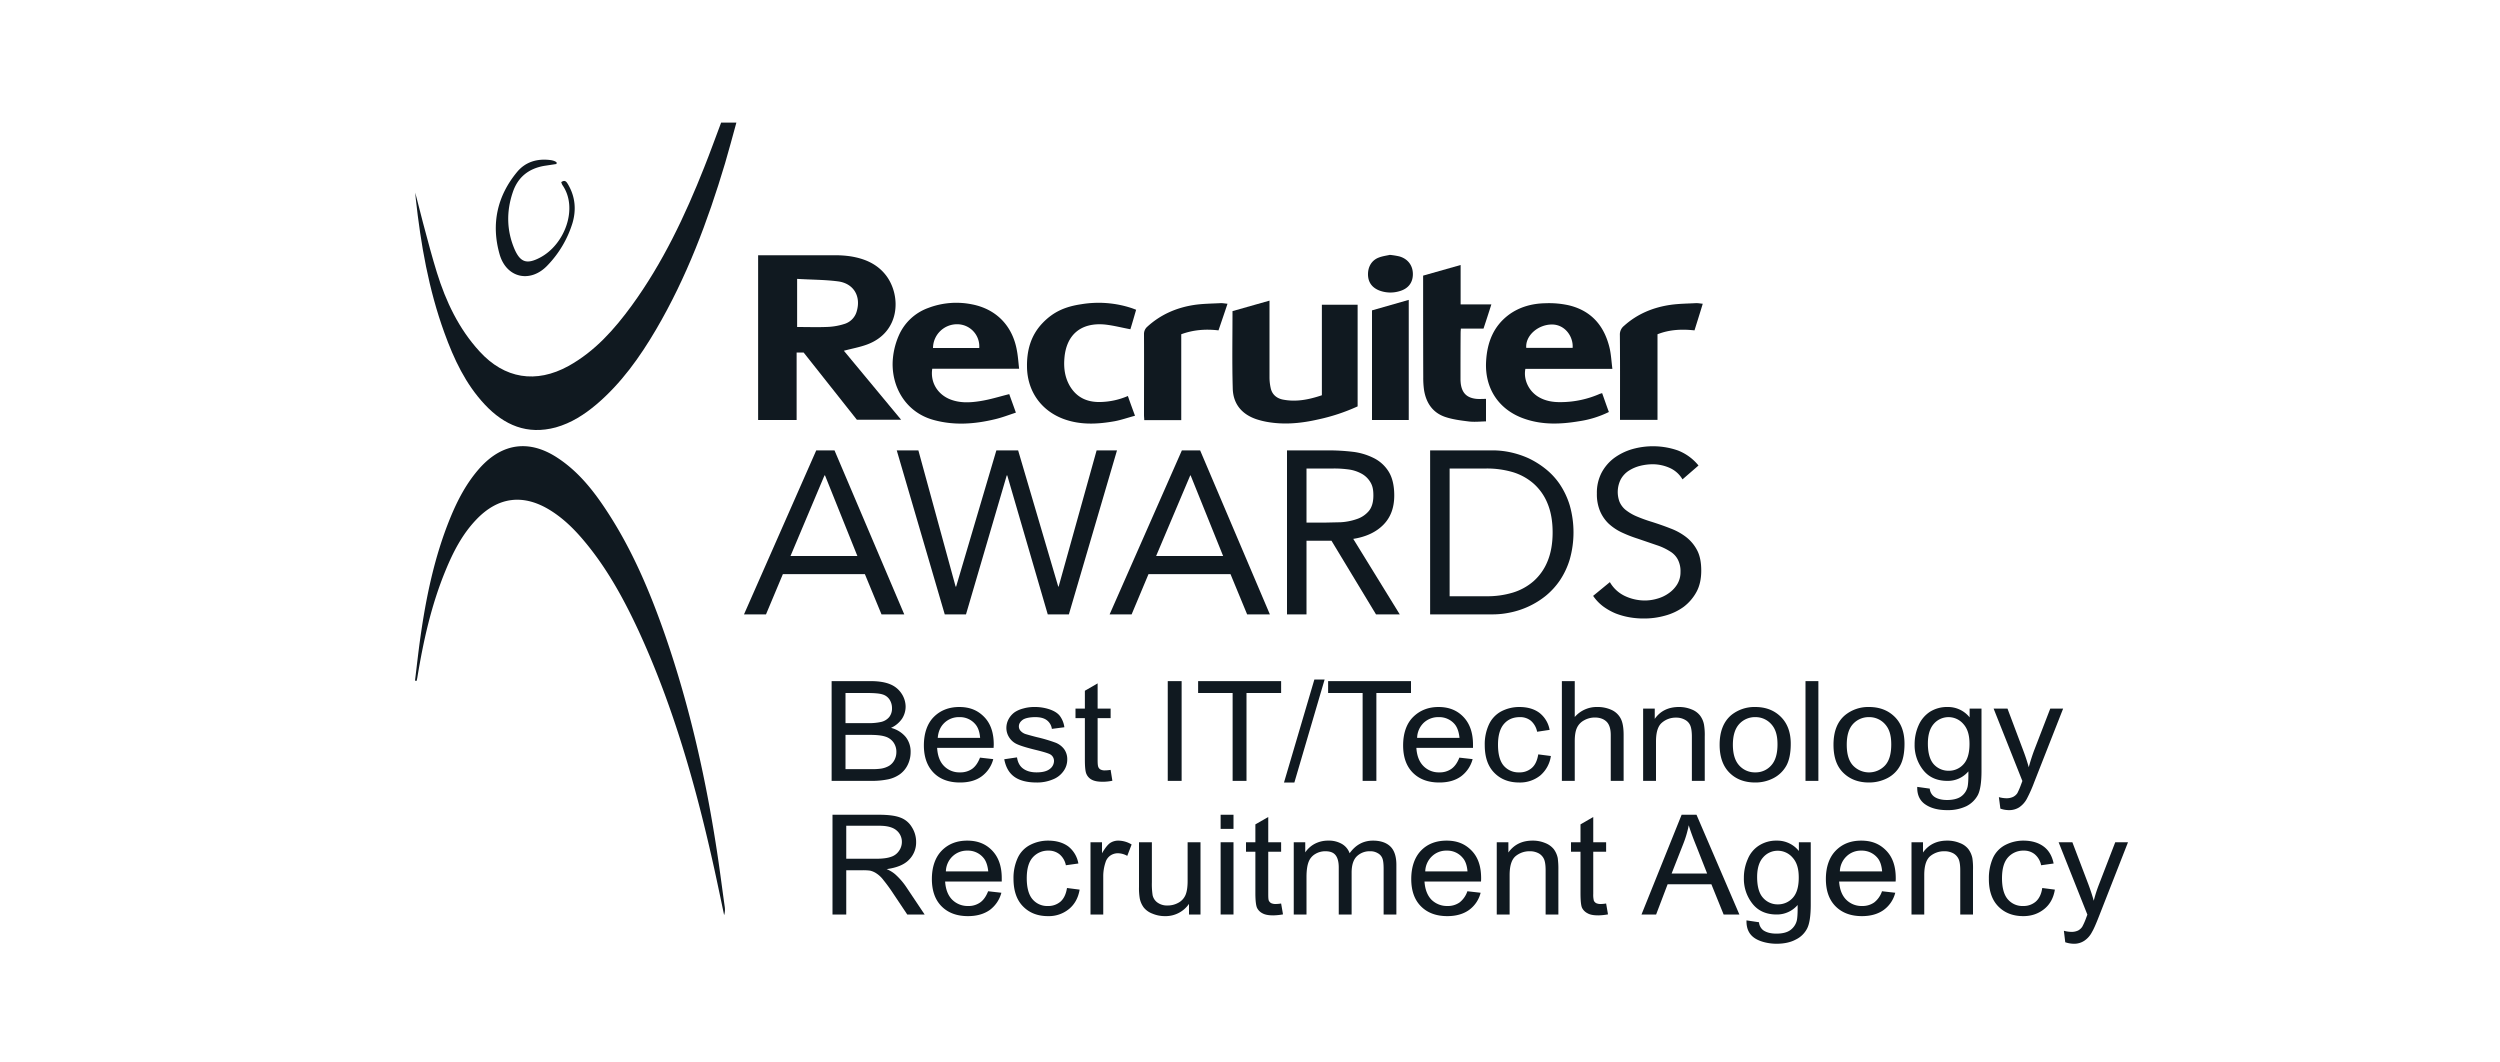 <svg id="Layer_2" data-name="Layer 2" xmlns="http://www.w3.org/2000/svg" viewBox="0 0 2000 850"><defs><style>.cls-1{fill:#101920;}</style></defs><path class="cls-1" d="M665.3,624.7V544.9h31.4c6.4,0,11.6.9,15.4,2.5a19.6,19.6,0,0,1,9.1,7.4,19.1,19.1,0,0,1,3.3,10.5,17.8,17.8,0,0,1-2.9,9.7,21.5,21.5,0,0,1-8.8,7.3,22.5,22.5,0,0,1,11.7,7.2,18.8,18.8,0,0,1,4,12.1,23,23,0,0,1-2.4,10.4,20,20,0,0,1-6.2,7.4,25.4,25.4,0,0,1-9.1,4,64.6,64.6,0,0,1-13.6,1.3Zm11.1-46.2h18.1a43.1,43.1,0,0,0,10.6-1,11.8,11.8,0,0,0,6.3-3.9,10.9,10.9,0,0,0,2.2-7,12.5,12.5,0,0,0-2-7,10,10,0,0,0-5.7-4.1c-2.5-.8-6.7-1.1-12.8-1.1H676.4Zm0,36.8h20.8a45.2,45.2,0,0,0,7.6-.4,18.5,18.5,0,0,0,6.4-2.2,11.9,11.9,0,0,0,4.2-4.4,13.6,13.6,0,0,0,1.7-6.7,12.9,12.9,0,0,0-2.4-7.8,12.5,12.5,0,0,0-6.7-4.6c-2.8-.9-6.9-1.3-12.2-1.3H676.4Z"/><path class="cls-1" d="M784,606.1l10.6,1.2a24.6,24.6,0,0,1-9.3,13.8c-4.5,3.3-10.3,4.9-17.3,4.9-8.9,0-16-2.6-21.1-7.8s-7.8-12.5-7.8-21.9,2.6-17.3,7.8-22.6,12.1-8.1,20.5-8.1,14.7,2.6,19.9,7.9,7.7,12.7,7.7,22.2c0,.6-.1,1.4-.1,2.6H749.7c.4,6.4,2.2,11.2,5.6,14.6a17.1,17.1,0,0,0,12.7,5,16.3,16.3,0,0,0,9.7-2.8Q781.6,612.3,784,606.1Zm-33.8-15.8h33.9c-.4-4.9-1.7-8.5-3.9-11a16.1,16.1,0,0,0-12.7-5.6,16.8,16.8,0,0,0-11.9,4.5C752.4,581.2,750.6,585.2,750.2,590.3Z"/><path class="cls-1" d="M803.4,607.4l10.2-1.5c.6,3.9,2.1,6.9,4.8,8.9s6.2,3.1,10.9,3.1,8.2-.9,10.5-2.7a8,8,0,0,0,3.4-6.4,6,6,0,0,0-3-5.3q-2.1-1.2-10.5-3.3c-7.5-1.8-12.8-3.4-15.7-4.7a14.4,14.4,0,0,1-6.6-5.5,13.9,13.9,0,0,1-2.3-7.7,14.9,14.9,0,0,1,1.9-7.2,16.4,16.4,0,0,1,5-5.5,22.9,22.9,0,0,1,6.6-2.8,31.4,31.4,0,0,1,8.9-1.2,36.8,36.8,0,0,1,12.5,2c3.6,1.3,6.3,3,8,5.3a19.6,19.6,0,0,1,3.5,8.9l-10,1.3a10.4,10.4,0,0,0-4-6.9c-2.2-1.7-5.3-2.5-9.3-2.5s-8.1.7-10.1,2.2-3,3.2-3,5.2a5.2,5.2,0,0,0,1.2,3.4,9.4,9.4,0,0,0,4,2.7c1,.3,4,1.2,9.1,2.5a124.6,124.6,0,0,1,15.2,4.5,15.8,15.8,0,0,1,6.7,5.1,13.7,13.7,0,0,1,2.5,8.4,15.6,15.6,0,0,1-3,9.2,18.6,18.6,0,0,1-8.7,6.7,32,32,0,0,1-12.7,2.4c-7.9,0-13.9-1.6-18.1-4.7S804.6,613.6,803.4,607.4Z"/><path class="cls-1" d="M888.5,615.9l1.4,8.7a36.6,36.6,0,0,1-7.7.8c-3.8,0-6.6-.5-8.7-1.6a9.3,9.3,0,0,1-4.3-4.5c-.9-1.8-1.3-5.7-1.3-11.5V574.5h-7.5v-7.6h7.5V552.6l10.2-5.9v20.2h10.4v7.6H878.1v33.8q0,4.2.6,5.4a3.9,3.9,0,0,0,1.7,1.9,7.2,7.2,0,0,0,3.6.7A29.3,29.3,0,0,0,888.5,615.9Z"/><path class="cls-1" d="M934.2,624.7V544.9h11.1v79.8Z"/><path class="cls-1" d="M986.1,624.7V554.4H958.5v-9.5h66.4v9.5H997.2v70.3Z"/><path class="cls-1" d="M1027.2,626l24.3-82.4h8.2L1035.5,626Z"/><path class="cls-1" d="M1090.1,624.7V554.4h-27.6v-9.5h66.3v9.5h-27.7v70.3Z"/><path class="cls-1" d="M1167.5,606.1l10.6,1.2a25.1,25.1,0,0,1-9.3,13.8c-4.6,3.3-10.3,4.9-17.4,4.9-8.9,0-15.9-2.6-21.1-7.8s-7.8-12.5-7.8-21.9,2.6-17.3,7.9-22.6,12.1-8.1,20.4-8.1,14.8,2.6,19.9,7.9,7.7,12.7,7.7,22.2v2.6h-45.3c.4,6.4,2.3,11.2,5.7,14.6a17.1,17.1,0,0,0,12.7,5,16,16,0,0,0,9.6-2.8C1163.8,613.2,1165.9,610.2,1167.5,606.1Zm-33.8-15.8h33.9c-.5-4.9-1.8-8.5-3.9-11a16.2,16.2,0,0,0-12.7-5.6,17,17,0,0,0-12,4.5A17.3,17.3,0,0,0,1133.7,590.3Z"/><path class="cls-1" d="M1230.6,603.5l10.1,1.3a25.1,25.1,0,0,1-8.5,15.6,25.8,25.8,0,0,1-16.8,5.6c-8.3,0-14.9-2.6-20-7.8s-7.6-12.5-7.6-22.2a37.6,37.6,0,0,1,3.3-16.3,22.7,22.7,0,0,1,9.9-10.6,31.1,31.1,0,0,1,14.5-3.5q9.9,0,16.2,4.8a22.2,22.2,0,0,1,8,13.5l-10,1.5a15.6,15.6,0,0,0-5-8.8,13.5,13.5,0,0,0-8.8-2.9c-5.2,0-9.4,1.7-12.6,5.3s-4.9,9.1-4.9,16.8,1.6,13.4,4.7,16.9a15.5,15.5,0,0,0,12.2,5.2,14.5,14.5,0,0,0,10.1-3.5C1228.1,612.1,1229.8,608.4,1230.6,603.5Z"/><path class="cls-1" d="M1249.5,624.7V544.9h10.3v28.7a23.2,23.2,0,0,1,18.1-8,26.6,26.6,0,0,1,11.7,2.5,15.5,15.5,0,0,1,7.1,7c1.5,3,2.2,7.3,2.2,13v36.6h-10.3V588.1c0-4.9-1.1-8.5-3.3-10.7s-5.4-3.4-9.5-3.4a17.6,17.6,0,0,0-8.6,2.3,12.9,12.9,0,0,0-5.7,6.1c-1.2,2.6-1.7,6.2-1.7,10.7v31.6Z"/><path class="cls-1" d="M1314.5,624.7V566.9h9.3v8.2c4.4-6.3,10.9-9.5,19.3-9.5a25.9,25.9,0,0,1,10.1,1.9,15.6,15.6,0,0,1,6.8,4.9,17.3,17.3,0,0,1,3.2,7.3,50.1,50.1,0,0,1,.6,9.5v35.5h-10.3V589.6q0-6-1.2-9a9.1,9.1,0,0,0-4.2-4.7,14,14,0,0,0-7.2-1.8,16.8,16.8,0,0,0-11.3,4q-4.8,3.9-4.8,15v31.6Z"/><path class="cls-1" d="M1375.7,595.8c0-10.7,3.2-18.6,9.4-23.8a29.6,29.6,0,0,1,19.1-6.4q12.5,0,20.4,7.8c5.3,5.2,8,12.4,8,21.6,0,7.4-1.2,13.3-3.5,17.5a24.8,24.8,0,0,1-10.3,10,31.2,31.2,0,0,1-14.6,3.5c-8.5,0-15.4-2.6-20.6-7.8S1375.7,605.6,1375.7,595.8Zm10.6,0c0,7.4,1.7,12.9,5.1,16.6a16.7,16.7,0,0,0,12.8,5.5,16.4,16.4,0,0,0,12.7-5.5c3.4-3.7,5.1-9.3,5.1-16.9s-1.7-12.6-5.1-16.3a16.8,16.8,0,0,0-12.7-5.5,17,17,0,0,0-12.8,5.5C1388,582.9,1386.3,588.4,1386.3,595.8Z"/><path class="cls-1" d="M1444.4,624.7V544.9h10.3v79.8Z"/><path class="cls-1" d="M1466.8,595.8c0-10.7,3.1-18.6,9.4-23.8a29.3,29.3,0,0,1,19-6.4c8.4,0,15.2,2.6,20.5,7.8s7.9,12.4,7.9,21.6c0,7.4-1.2,13.3-3.5,17.5a24,24,0,0,1-10.2,10,31.9,31.9,0,0,1-14.7,3.5c-8.5,0-15.3-2.6-20.6-7.8S1466.8,605.6,1466.8,595.8Zm10.6,0c0,7.4,1.6,12.9,5,16.6a17.6,17.6,0,0,0,25.6,0c3.4-3.7,5-9.3,5-16.9s-1.7-12.6-5.1-16.3a16.8,16.8,0,0,0-12.7-5.5,17,17,0,0,0-12.8,5.5C1479,582.9,1477.4,588.4,1477.4,595.8Z"/><path class="cls-1" d="M1533.8,629.5l10,1.4a8.9,8.9,0,0,0,3.5,6.4c2.5,1.8,6,2.7,10.4,2.7s8.4-.9,11-2.7a13.1,13.1,0,0,0,5.3-7.6c.5-2,.8-6.2.7-12.6a21.4,21.4,0,0,1-16.8,7.6c-8.3,0-14.8-2.9-19.3-8.6a31.8,31.8,0,0,1-6.9-20.6,37.1,37.1,0,0,1,3.2-15.3,24.8,24.8,0,0,1,9.1-10.8,25.7,25.7,0,0,1,14-3.8,22.1,22.1,0,0,1,17.7,8.3v-7h9.5v50c0,8.9-1,15.3-2.9,19.1a21.2,21.2,0,0,1-9.1,8.9,34.1,34.1,0,0,1-15.4,3.2c-7.3,0-13.1-1.5-17.6-4.6S1533.6,635.7,1533.8,629.5Zm8.5-34.7c0,7.6,1.6,13.1,4.7,16.6a15.8,15.8,0,0,0,11.9,5.2,15.5,15.5,0,0,0,11.9-5.2c3.2-3.5,4.8-8.9,4.8-16.3s-1.7-12.4-5-16a15.6,15.6,0,0,0-23.5-.1C1543.9,582.6,1542.3,587.8,1542.3,594.8Z"/><path class="cls-1" d="M1600.3,646.9l-1.2-9.2a23.5,23.5,0,0,0,5.9.9,12.2,12.2,0,0,0,5.5-1.1,8.9,8.9,0,0,0,3.4-3,63.2,63.2,0,0,0,3.1-7.3l.9-2.4-23-57.9H1606l12.6,33.5c1.6,4.2,3.1,8.7,4.4,13.4q1.8-6.7,4.2-13.2l13-33.7h10.3l-23.1,58.8a114.2,114.2,0,0,1-5.8,13.1,19.3,19.3,0,0,1-6.3,7.1,15,15,0,0,1-8.4,2.2A21,21,0,0,1,1600.3,646.9Z"/><path class="cls-1" d="M666,731.6V651.8h37.1c7.4,0,13.1.7,17,2.2a17.7,17.7,0,0,1,9.3,7.6,21.9,21.9,0,0,1,3.5,12,19.5,19.5,0,0,1-5.8,14.3c-3.8,3.9-9.8,6.3-17.8,7.4a25.1,25.1,0,0,1,6.7,4,54.4,54.4,0,0,1,9.2,10.6l14.5,21.7H725.8L714.7,715a130.7,130.7,0,0,0-8-11,22.1,22.1,0,0,0-5.6-5.3,15.2,15.2,0,0,0-5.1-2.2,43,43,0,0,0-6.1-.3H677v35.4ZM677,687h23.8c5.1,0,9.1-.5,11.9-1.5a12,12,0,0,0,6.5-4.8,12.3,12.3,0,0,0,2.3-7.1,11.8,11.8,0,0,0-4.3-9.3c-2.9-2.5-7.5-3.7-13.7-3.7H677Z"/><path class="cls-1" d="M790.5,713l10.6,1.2a25.1,25.1,0,0,1-9.3,13.8c-4.6,3.2-10.3,4.9-17.4,4.9-8.9,0-15.9-2.6-21.1-7.8s-7.8-12.5-7.8-21.9,2.6-17.3,7.9-22.7,12.1-8,20.4-8,14.8,2.6,19.9,7.9,7.7,12.6,7.7,22.2v2.6H756.1c.4,6.3,2.3,11.2,5.7,14.6a17.5,17.5,0,0,0,12.7,5,16,16,0,0,0,9.6-2.8C786.8,720.1,788.9,717.1,790.5,713Zm-33.8-15.9h33.9c-.5-4.8-1.8-8.5-3.9-10.9a16,16,0,0,0-12.7-5.7,16.7,16.7,0,0,0-12,4.6A17.2,17.2,0,0,0,756.7,697.1Z"/><path class="cls-1" d="M853.6,710.4l10.1,1.3c-1.1,6.6-4,11.8-8.5,15.5a25.3,25.3,0,0,1-16.8,5.7c-8.3,0-14.9-2.6-20-7.8s-7.6-12.6-7.6-22.2a38.4,38.4,0,0,1,3.3-16.4A22,22,0,0,1,824,676a31.1,31.1,0,0,1,14.5-3.5c6.6,0,12,1.6,16.2,4.7a22.1,22.1,0,0,1,8,13.6l-10,1.4a15.3,15.3,0,0,0-5-8.7,13.6,13.6,0,0,0-8.8-3,16.3,16.3,0,0,0-12.6,5.3c-3.3,3.6-4.9,9.2-4.9,16.8s1.6,13.4,4.7,16.9a15.3,15.3,0,0,0,12.2,5.3,14.9,14.9,0,0,0,10.1-3.5C851.1,718.9,852.8,715.3,853.6,710.4Z"/><path class="cls-1" d="M872.4,731.6V673.8h9.2v8.8c2.4-4.1,4.5-6.8,6.5-8.2a11.8,11.8,0,0,1,6.6-1.9,20.8,20.8,0,0,1,10.6,3.1l-3.5,9.1a15.6,15.6,0,0,0-7.6-2.1,10.7,10.7,0,0,0-6,1.9,10.1,10.1,0,0,0-3.8,5.4,34.9,34.9,0,0,0-1.8,11.4v30.3Z"/><path class="cls-1" d="M951.2,731.6v-8.5a22.7,22.7,0,0,1-19.3,9.8,25.5,25.5,0,0,1-10-2A16.1,16.1,0,0,1,915,726a18.1,18.1,0,0,1-3.2-7.3,48.7,48.7,0,0,1-.6-9.1V673.8h10.3v32a58.1,58.1,0,0,0,.6,10.4,9.8,9.8,0,0,0,4.1,6,13.1,13.1,0,0,0,7.8,2.2,17.6,17.6,0,0,0,8.7-2.2,12.7,12.7,0,0,0,5.7-6.2c1.1-2.6,1.7-6.3,1.7-11.3V673.8h10.3v57.8Z"/><path class="cls-1" d="M976.5,663.1V651.8h10.3v11.3Zm0,68.5V673.8h10.3v57.8Z"/><path class="cls-1" d="M1024.9,722.8l1.5,8.7a46.9,46.9,0,0,1-7.8.8c-3.7,0-6.6-.5-8.7-1.7a9.6,9.6,0,0,1-4.3-4.4c-.8-1.8-1.3-5.7-1.3-11.6V681.4h-7.5v-7.6h7.5V659.5l10.3-5.9v20.2h10.3v7.6h-10.3v33.8c0,2.8.1,4.6.5,5.4a4.7,4.7,0,0,0,1.8,1.9,8,8,0,0,0,3.5.7A29.3,29.3,0,0,0,1024.9,722.8Z"/><path class="cls-1" d="M1035,731.6V673.8h9.2v8.1a21.4,21.4,0,0,1,7.5-6.8,22.7,22.7,0,0,1,10.8-2.6,20.7,20.7,0,0,1,11.1,2.7,14,14,0,0,1,6.1,7.4c4.8-6.7,11-10.1,18.7-10.1,6,0,10.7,1.6,13.9,4.7s4.8,8.1,4.8,14.7v39.7h-10.2V695.2c0-3.9-.3-6.8-1-8.5a7.9,7.9,0,0,0-3.6-4.1,11.5,11.5,0,0,0-6.2-1.6,14.7,14.7,0,0,0-10.6,4c-2.8,2.7-4.2,7.1-4.2,13v33.6H1071V694c0-4.3-.8-7.6-2.5-9.8s-4.4-3.2-8.2-3.2a15.4,15.4,0,0,0-8.1,2.2,12.3,12.3,0,0,0-5.3,6.3c-1.1,2.8-1.7,6.8-1.7,12.1v30Z"/><path class="cls-1" d="M1173.9,713l10.6,1.2a24.2,24.2,0,0,1-9.3,13.8c-4.5,3.2-10.3,4.9-17.3,4.9-8.9,0-15.9-2.6-21.1-7.8s-7.8-12.5-7.8-21.9,2.6-17.3,7.8-22.7,12.1-8,20.5-8,14.7,2.6,19.9,7.9,7.7,12.6,7.7,22.2c0,.5,0,1.4-.1,2.6h-45.2c.4,6.3,2.3,11.2,5.6,14.6a17.7,17.7,0,0,0,12.7,5,16.3,16.3,0,0,0,9.7-2.8A18.9,18.9,0,0,0,1173.9,713Zm-33.7-15.9H1174c-.4-4.8-1.7-8.5-3.9-10.9a15.9,15.9,0,0,0-12.7-5.7,16.4,16.4,0,0,0-11.9,4.6A17.2,17.2,0,0,0,1140.2,697.1Z"/><path class="cls-1" d="M1197.4,731.6V673.8h9.3V682c4.5-6.3,10.9-9.5,19.3-9.5a25.6,25.6,0,0,1,10.1,1.9,16.5,16.5,0,0,1,6.9,4.9,18.2,18.2,0,0,1,3.2,7.2,65.4,65.4,0,0,1,.5,9.5v35.6h-10.2V696.4c0-4-.4-6.9-1.2-8.9a10,10,0,0,0-4.3-4.8,14.7,14.7,0,0,0-7.2-1.7,17.4,17.4,0,0,0-11.3,3.9c-3.2,2.7-4.8,7.7-4.8,15.1v31.6Z"/><path class="cls-1" d="M1284.9,722.8l1.5,8.7a46.8,46.8,0,0,1-7.7.8c-3.8,0-6.7-.5-8.7-1.7a9.8,9.8,0,0,1-4.4-4.4c-.8-1.8-1.2-5.7-1.2-11.6V681.4h-7.6v-7.6h7.6V659.5l10.2-5.9v20.2h10.3v7.6h-10.3v33.8a18.9,18.9,0,0,0,.5,5.4,4.7,4.7,0,0,0,1.8,1.9,8,8,0,0,0,3.5.7A27.4,27.4,0,0,0,1284.9,722.8Z"/><path class="cls-1" d="M1313.2,731.6l32.1-79.8h11.9l34.3,79.8h-12.6l-9.8-24.2h-35l-9.2,24.2Zm24.1-32.8h28.4l-8.7-22.1q-4.1-10.1-6-16.5a85,85,0,0,1-4.5,15.2Z"/><path class="cls-1" d="M1397.2,736.3l10,1.5a9,9,0,0,0,3.4,6.4q3.9,2.7,10.5,2.7c4.8,0,8.4-.9,11-2.7a13.4,13.4,0,0,0,5.3-7.6c.5-2,.8-6.2.7-12.6a21.8,21.8,0,0,1-16.8,7.6c-8.3,0-14.8-2.9-19.3-8.6a32,32,0,0,1-6.9-20.6,36.8,36.8,0,0,1,3.2-15.3,23.1,23.1,0,0,1,9.1-10.8,25.5,25.5,0,0,1,14-3.8,22.1,22.1,0,0,1,17.7,8.3v-7h9.5v49.9c0,9-1,15.4-2.9,19.1a19.9,19.9,0,0,1-9.2,8.9c-4.1,2.2-9.3,3.3-15.3,3.3s-13.1-1.5-17.6-4.6S1397,742.6,1397.2,736.3Zm8.5-34.7c0,7.6,1.6,13.2,4.7,16.6a15.4,15.4,0,0,0,11.9,5.3,15.8,15.8,0,0,0,11.9-5.2c3.2-3.5,4.8-8.9,4.8-16.3s-1.7-12.4-5-16a15.5,15.5,0,0,0-11.9-5.4,15.3,15.3,0,0,0-11.6,5.3C1407.3,689.4,1405.7,694.7,1405.7,701.6Z"/><path class="cls-1" d="M1505.6,713l10.6,1.2a24.2,24.2,0,0,1-9.3,13.8c-4.5,3.2-10.3,4.9-17.3,4.9-8.9,0-15.9-2.6-21.1-7.8s-7.8-12.5-7.8-21.9,2.6-17.3,7.9-22.7,12-8,20.4-8,14.7,2.6,19.9,7.9,7.7,12.6,7.7,22.2c0,.5,0,1.4-.1,2.6h-45.2c.4,6.3,2.3,11.2,5.7,14.6a17.3,17.3,0,0,0,12.6,5,16.3,16.3,0,0,0,9.7-2.8A18.9,18.9,0,0,0,1505.6,713Zm-33.7-15.9h33.8c-.4-4.8-1.7-8.5-3.8-10.9a16.2,16.2,0,0,0-12.8-5.7,16.4,16.4,0,0,0-11.9,4.6A17.2,17.2,0,0,0,1471.9,697.1Z"/><path class="cls-1" d="M1529.2,731.6V673.8h9.2V682c4.5-6.3,10.9-9.5,19.3-9.5a25.6,25.6,0,0,1,10.1,1.9,15.3,15.3,0,0,1,6.9,4.9,18.2,18.2,0,0,1,3.2,7.2,53.4,53.4,0,0,1,.5,9.5v35.6h-10.2V696.4c0-4-.4-6.9-1.2-8.9a10,10,0,0,0-4.3-4.8,14.7,14.7,0,0,0-7.2-1.7,17.4,17.4,0,0,0-11.3,3.9c-3.2,2.7-4.8,7.7-4.8,15.1v31.6Z"/><path class="cls-1" d="M1633.8,710.4l10.1,1.3c-1.1,6.6-3.9,11.8-8.5,15.5s-10.1,5.7-16.7,5.7q-12.5,0-20.1-7.8t-7.5-22.2a40,40,0,0,1,3.2-16.4,22,22,0,0,1,9.9-10.5,31.4,31.4,0,0,1,14.5-3.5c6.6,0,12,1.6,16.2,4.7s6.8,7.7,8,13.6l-10,1.4a15.3,15.3,0,0,0-5-8.7,13.4,13.4,0,0,0-8.8-3,16.3,16.3,0,0,0-12.6,5.3c-3.3,3.6-4.9,9.2-4.9,16.8s1.6,13.4,4.7,16.9a15.3,15.3,0,0,0,12.2,5.3,14.9,14.9,0,0,0,10.1-3.5C1631.3,718.9,1633.1,715.3,1633.8,710.4Z"/><path class="cls-1" d="M1652.2,753.8l-1.1-9.2a22.9,22.9,0,0,0,5.9.9,12.2,12.2,0,0,0,5.5-1.1,9.4,9.4,0,0,0,3.3-3,50.2,50.2,0,0,0,3.2-7.3l.9-2.4-23-57.9h11l12.7,33.4c1.6,4.3,3.1,8.7,4.4,13.4a111.2,111.2,0,0,1,4.2-13.1l13-33.7h10.2l-23,58.7c-2.5,6.4-4.4,10.8-5.8,13.1a18.5,18.5,0,0,1-6.3,7.1,14.7,14.7,0,0,1-8.4,2.3A22.1,22.1,0,0,1,1652.2,753.8Z"/><path class="cls-1" d="M653,360.3h14.6l55.8,131.2H705.2l-13.3-32.2H626.3l-13.5,32.2H595.2Zm7,20h-.4l-27.2,64.5h53.5Z"/><path class="cls-1" d="M717.4,360.3h17.3l29.8,109h.4l32.2-109h17.4l32.1,109h.3l30.4-109h16.3L855.1,491.5H838.2L805.8,380.3h-.4L772.8,491.5h-17Z"/><path class="cls-1" d="M945.5,360.3h14.6l55.8,131.2H997.7l-13.3-32.2H918.8l-13.5,32.2H887.7Zm7,20h-.3l-27.3,64.5h53.6Z"/><path class="cls-1" d="M1029.6,360.3h33.5a167.9,167.9,0,0,1,18.8,1.1,50.7,50.7,0,0,1,16.8,4.9,29.3,29.3,0,0,1,12.1,10.8c3,4.7,4.6,11.2,4.6,19.3q0,14.6-8.7,23.4c-5.8,5.9-13.9,9.7-24.1,11.3l37.2,60.4h-19l-35.6-58.9h-20v58.9h-15.6Zm15.6,57.8h13.9l13.4-.3a46.9,46.9,0,0,0,12.8-2.5,21.3,21.3,0,0,0,9.6-6.3c2.5-2.9,3.8-7.1,3.8-12.6s-.9-8.4-2.8-11.3a18.3,18.3,0,0,0-7.3-6.5,29.7,29.7,0,0,0-10.2-3.1,85.1,85.1,0,0,0-11.4-.7h-21.8Z"/><path class="cls-1" d="M1144.1,360.3h50.4a67.5,67.5,0,0,1,13.7,1.5,73.3,73.3,0,0,1,14.4,4.7,68.8,68.8,0,0,1,13.7,8.5,55.6,55.6,0,0,1,11.6,12.5,63.6,63.6,0,0,1,7.9,16.8,79.3,79.3,0,0,1,0,43.2,62.1,62.1,0,0,1-7.9,16.8,58.4,58.4,0,0,1-11.6,12.6,66.7,66.7,0,0,1-28.1,13.1,67.5,67.5,0,0,1-13.7,1.5h-50.4ZM1159.7,477h29.6a69.9,69.9,0,0,0,20.9-2.9,45.2,45.2,0,0,0,16.7-9.2,42.5,42.5,0,0,0,11.1-15.8c2.7-6.5,4.1-14.2,4.1-23.2s-1.4-16.7-4.1-23.2a42.5,42.5,0,0,0-11.1-15.8,45.2,45.2,0,0,0-16.7-9.2,73.3,73.3,0,0,0-20.9-2.9h-29.6Z"/><path class="cls-1" d="M1346,383.5a22.4,22.4,0,0,0-10.3-9.2,33.9,33.9,0,0,0-13.6-2.9,43,43,0,0,0-10.1,1.3,30.6,30.6,0,0,0-9,3.9,19.3,19.3,0,0,0-6.4,6.9,22.4,22.4,0,0,0-1,17.9,17.2,17.2,0,0,0,4.5,6.2,38,38,0,0,0,8.5,5.2,119.6,119.6,0,0,0,13.2,4.8c5,1.6,9.9,3.3,14.7,5.2a47.8,47.8,0,0,1,12.6,7,32.2,32.2,0,0,1,8.7,10.6c2.2,4.3,3.2,9.7,3.2,16.1s-1.2,12.2-3.8,17a37.4,37.4,0,0,1-10.3,12,45,45,0,0,1-14.8,7,61.5,61.5,0,0,1-17.2,2.3,64.6,64.6,0,0,1-11.5-1,57.8,57.8,0,0,1-11-3.1,48.4,48.4,0,0,1-9.9-5.6,35.6,35.6,0,0,1-8-8.4l13.4-11a27.3,27.3,0,0,0,11.8,11,37.6,37.6,0,0,0,16.1,3.7,35.3,35.3,0,0,0,10.1-1.5,29,29,0,0,0,9.2-4.4,23.9,23.9,0,0,0,6.7-7.1,18.6,18.6,0,0,0,2.6-9.8,20.2,20.2,0,0,0-2.1-9.9,16.5,16.5,0,0,0-6.3-6.6,46.5,46.5,0,0,0-10.7-5l-15.2-5.2a103.5,103.5,0,0,1-13-5.1,41.6,41.6,0,0,1-10.3-7,30.6,30.6,0,0,1-6.8-10,35,35,0,0,1-2.5-14,34.6,34.6,0,0,1,3.7-16.5,35.6,35.6,0,0,1,10-11.8,46.7,46.7,0,0,1,14.3-7.1,60.6,60.6,0,0,1,36.9,1,39.8,39.8,0,0,1,16.4,12Z"/><path class="cls-1" d="M606.5,204.2h61.1a85.2,85.2,0,0,1,12.4.8c11.7,1.8,22.2,6.2,29.4,16.1,11.6,16.2,10.5,44.4-15.2,54.3-6,2.3-12.4,3.4-19.1,5.2l45.8,55.2H685.5L642.9,282h-5.6v54H606.5Zm31.2,18.9v38.5c8.6,0,16.9.3,25.2-.1a50.8,50.8,0,0,0,12.8-2.4,14.6,14.6,0,0,0,9.8-10.5c3.3-11.8-2.7-21.9-15.1-23.5C659.7,223.7,648.8,223.8,637.7,223.1Z"/><path class="cls-1" d="M745.8,295c-1.6,10.5,3.8,19.8,13.4,24.1,8.1,3.5,16.5,3.1,24.8,1.8s15.3-3.6,23.4-5.6c1.5,4.3,3.3,9.1,5.3,14.8-5.8,1.9-11.2,4-16.8,5.3-16.2,3.9-32.5,5.1-48.9.6-23.3-6.3-34.6-28.1-32.7-49.1a59.3,59.3,0,0,1,4.8-18.6,40.7,40.7,0,0,1,23.4-21.9,63.2,63.2,0,0,1,35.2-2.9c19.3,3.8,32.3,17.1,35.8,36.8.9,4.7,1.2,9.5,1.8,14.7Zm.6-16.6h37a17.7,17.7,0,0,0-17.6-19A19.2,19.2,0,0,0,746.4,278.4Z"/><path class="cls-1" d="M1289.9,295.1h-69.6c-1.7,8.7,2.8,17.9,10.6,22.5,5.6,3.3,11.7,4.2,18,4.1a78.3,78.3,0,0,0,30.9-6.6l1.9-.6c1.8,5,3.5,10,5.4,15.1a80.7,80.7,0,0,1-23.9,7.4c-14.4,2.4-28.7,3-42.8-1.7-21.1-6.9-32.9-24.4-31.5-46.6.9-14.9,5.9-27.8,18.3-37,8.5-6.2,18.5-8.9,28.9-9.1a72.7,72.7,0,0,1,19.2,1.7c18.4,4.5,28.6,17.1,32.6,35.1C1288.9,284.3,1289.2,289.5,1289.9,295.1Zm-31.8-16.8c.7-8.8-6-18.9-16.9-18.7s-21,8.9-20.2,18.7Z"/><path class="cls-1" d="M1086.1,325.1a152,152,0,0,1-31.8,10.5c-13.6,3.1-27.4,4.4-41.3,1.8a63.6,63.6,0,0,1-7.8-2c-11.9-4-18.7-12.4-19-24.6-.6-20.5-.2-40.9-.2-61.9l29.6-8.4v61.3a40,40,0,0,0,.9,8.4c1,5.1,4.5,8.3,9.5,9.4,10.8,2.2,21.1.1,31.5-3.4V243.8h28.6Z"/><path class="cls-1" d="M1138.5,220.5l30-8.5v31.5h24.6c-2.2,6.9-4.2,13.1-6.3,19.4h-18.1c-.1,1.3-.2,2.3-.2,3.4-.1,12.4-.1,24.8-.1,37.3,0,1.1.1,2.2.2,3.2,1,7.7,4.9,11.5,12.6,12.3,2.5.2,4.9,0,7.6,0v18c-4.5.1-9.1.6-13.6.1-6.4-.8-12.9-1.6-18.9-3.6-10.2-3.4-15.5-11.4-17.1-21.8a69.8,69.8,0,0,1-.6-10.2c-.1-25.5-.1-50.9-.1-76.4Z"/><path class="cls-1" d="M902.3,316.8c1.8,5.2,3.6,10.1,5.7,15.8-5.7,1.5-11,3.4-16.4,4.4-13.6,2.4-27.1,3.1-40.4-1.7-18.4-6.7-29.4-22.5-29.6-41.9-.2-13.2,3.1-25.1,12.3-34.8s19.1-13.4,31-15.2a84.5,84.5,0,0,1,40.8,3.2l3.2,1.2c-1.6,5.5-3.1,10.8-4.6,15.6-7-1.3-13.8-3.1-20.6-3.8-19.1-1.7-30.8,8.3-32.2,27.3-.6,7.6.4,14.9,4.2,21.6,5.5,9.5,14,13.4,24.8,13.1A58.7,58.7,0,0,0,902.3,316.8Z"/><path class="cls-1" d="M1355.6,264.3c-10.1-1.1-19.9-.7-29.6,3.1v68.5h-30v-3.7c0-21.4.1-42.9-.1-64.3a8.8,8.8,0,0,1,3.3-7.2c10.4-9.4,22.8-14.6,36.4-16.7,7.1-1.1,14.3-1.1,21.5-1.5,1.5,0,3.1.3,5.1.5C1360,250.3,1357.8,257.2,1355.6,264.3Z"/><path class="cls-1" d="M945,336.1H915.4c0-1.4-.2-2.7-.2-4,0-21.5.1-43.1,0-64.6a7.7,7.7,0,0,1,2.6-6.1c10.6-9.7,23.2-15.2,37.2-17.4,7.2-1.1,14.5-1.1,21.8-1.5,1.6,0,3.1.3,5.2.5-2.4,7.3-4.8,14.2-7.2,21.3-10.2-1.2-20-.5-29.8,3.1Z"/><path class="cls-1" d="M1127,336h-29.4V248.3l29.4-8.4Z"/><path class="cls-1" d="M1111.9,203.9a62.2,62.2,0,0,1,7.5,1.2c6.8,1.9,10.9,7.2,10.9,14.2s-3.9,11.8-10.9,13.7a25,25,0,0,1-16.2-.7c-5.6-2.3-8.7-6.5-8.8-12.6s2.8-11.4,8.5-13.6C1105.9,204.9,1109.2,204.5,1111.9,203.9Z"/><path class="cls-1" d="M332.2,154.1s10.7,42.8,17.3,63.9c7.2,23.2,17.5,45,34.2,63.2,19.9,21.8,45.1,25.9,71.1,11.6,21.1-11.7,36.7-29.3,50.7-48.5,24.7-34,42.5-71.6,57.9-110.5,4.7-11.8,9-23.8,13.5-35.7h12.2c-3.1,11.3-6,22.1-9.1,32.7-13.8,46.2-30.7,91.1-55.2,132.9-13,22.1-27.8,42.9-47.5,59.7-9.7,8.2-20.2,15-32.6,18.5-22.9,6.2-41.3-1.7-56.8-18.2s-24.8-36.5-32.4-57.5c-12.6-34.7-18.9-70.8-22.9-107.4C332.4,157.3,332.2,154.1,332.2,154.1Z"/><path class="cls-1" d="M332,544.5c1.4-11.3,2.6-22.5,4.2-33.8,4.6-32.8,11.3-65.2,23.9-96.1,6-14.7,13.3-28.6,24-40.5,17.9-19.7,39.4-22.6,61.8-7.9,17,11.1,29.2,26.7,40,43.3,20,30.6,34.1,64,46.1,98.4,20,57.7,33.2,117,42.2,177.3,2,13.4,3.7,26.9,5.6,40.3a14.8,14.8,0,0,1-.5,6.6c-2.5-11.9-5-23.9-7.6-35.8-14.5-65.8-32.6-130.4-60.9-191.8-11.8-25.4-25.2-49.9-43.3-71.5-8-9.6-16.8-18.3-27.5-24.9-21.4-13.2-41.6-10.7-59,7.6-11.2,11.7-18.5,25.9-24.6,40.8-11.4,27.6-17.8,56.6-22.6,86-.2.7-.3,1.5-.5,2.2Z"/><path class="cls-1" d="M445.2,131.2l-9.9,1.5c-12.5,2.2-21.1,9.1-25.1,21.2-5.2,15.4-4.9,30.7,1.5,45.6,4.6,10.4,9.8,12,19.9,6.8,20.1-10.2,31.3-39.8,18.3-58.3a12.3,12.3,0,0,1-.9-2.3c3.2-2.3,4.4.1,5.6,2.1,5.6,9.7,6.5,20,3.4,30.6a84.5,84.5,0,0,1-19.9,33.8c-13.6,14.5-32.9,10.4-38.4-8.7-6.9-24.1-2.1-46.7,14.2-66.2,6.6-7.8,15.8-10.5,26-9.3a13.7,13.7,0,0,1,3.5.8,7.2,7.2,0,0,1,1.9,1.1Z"/></svg>